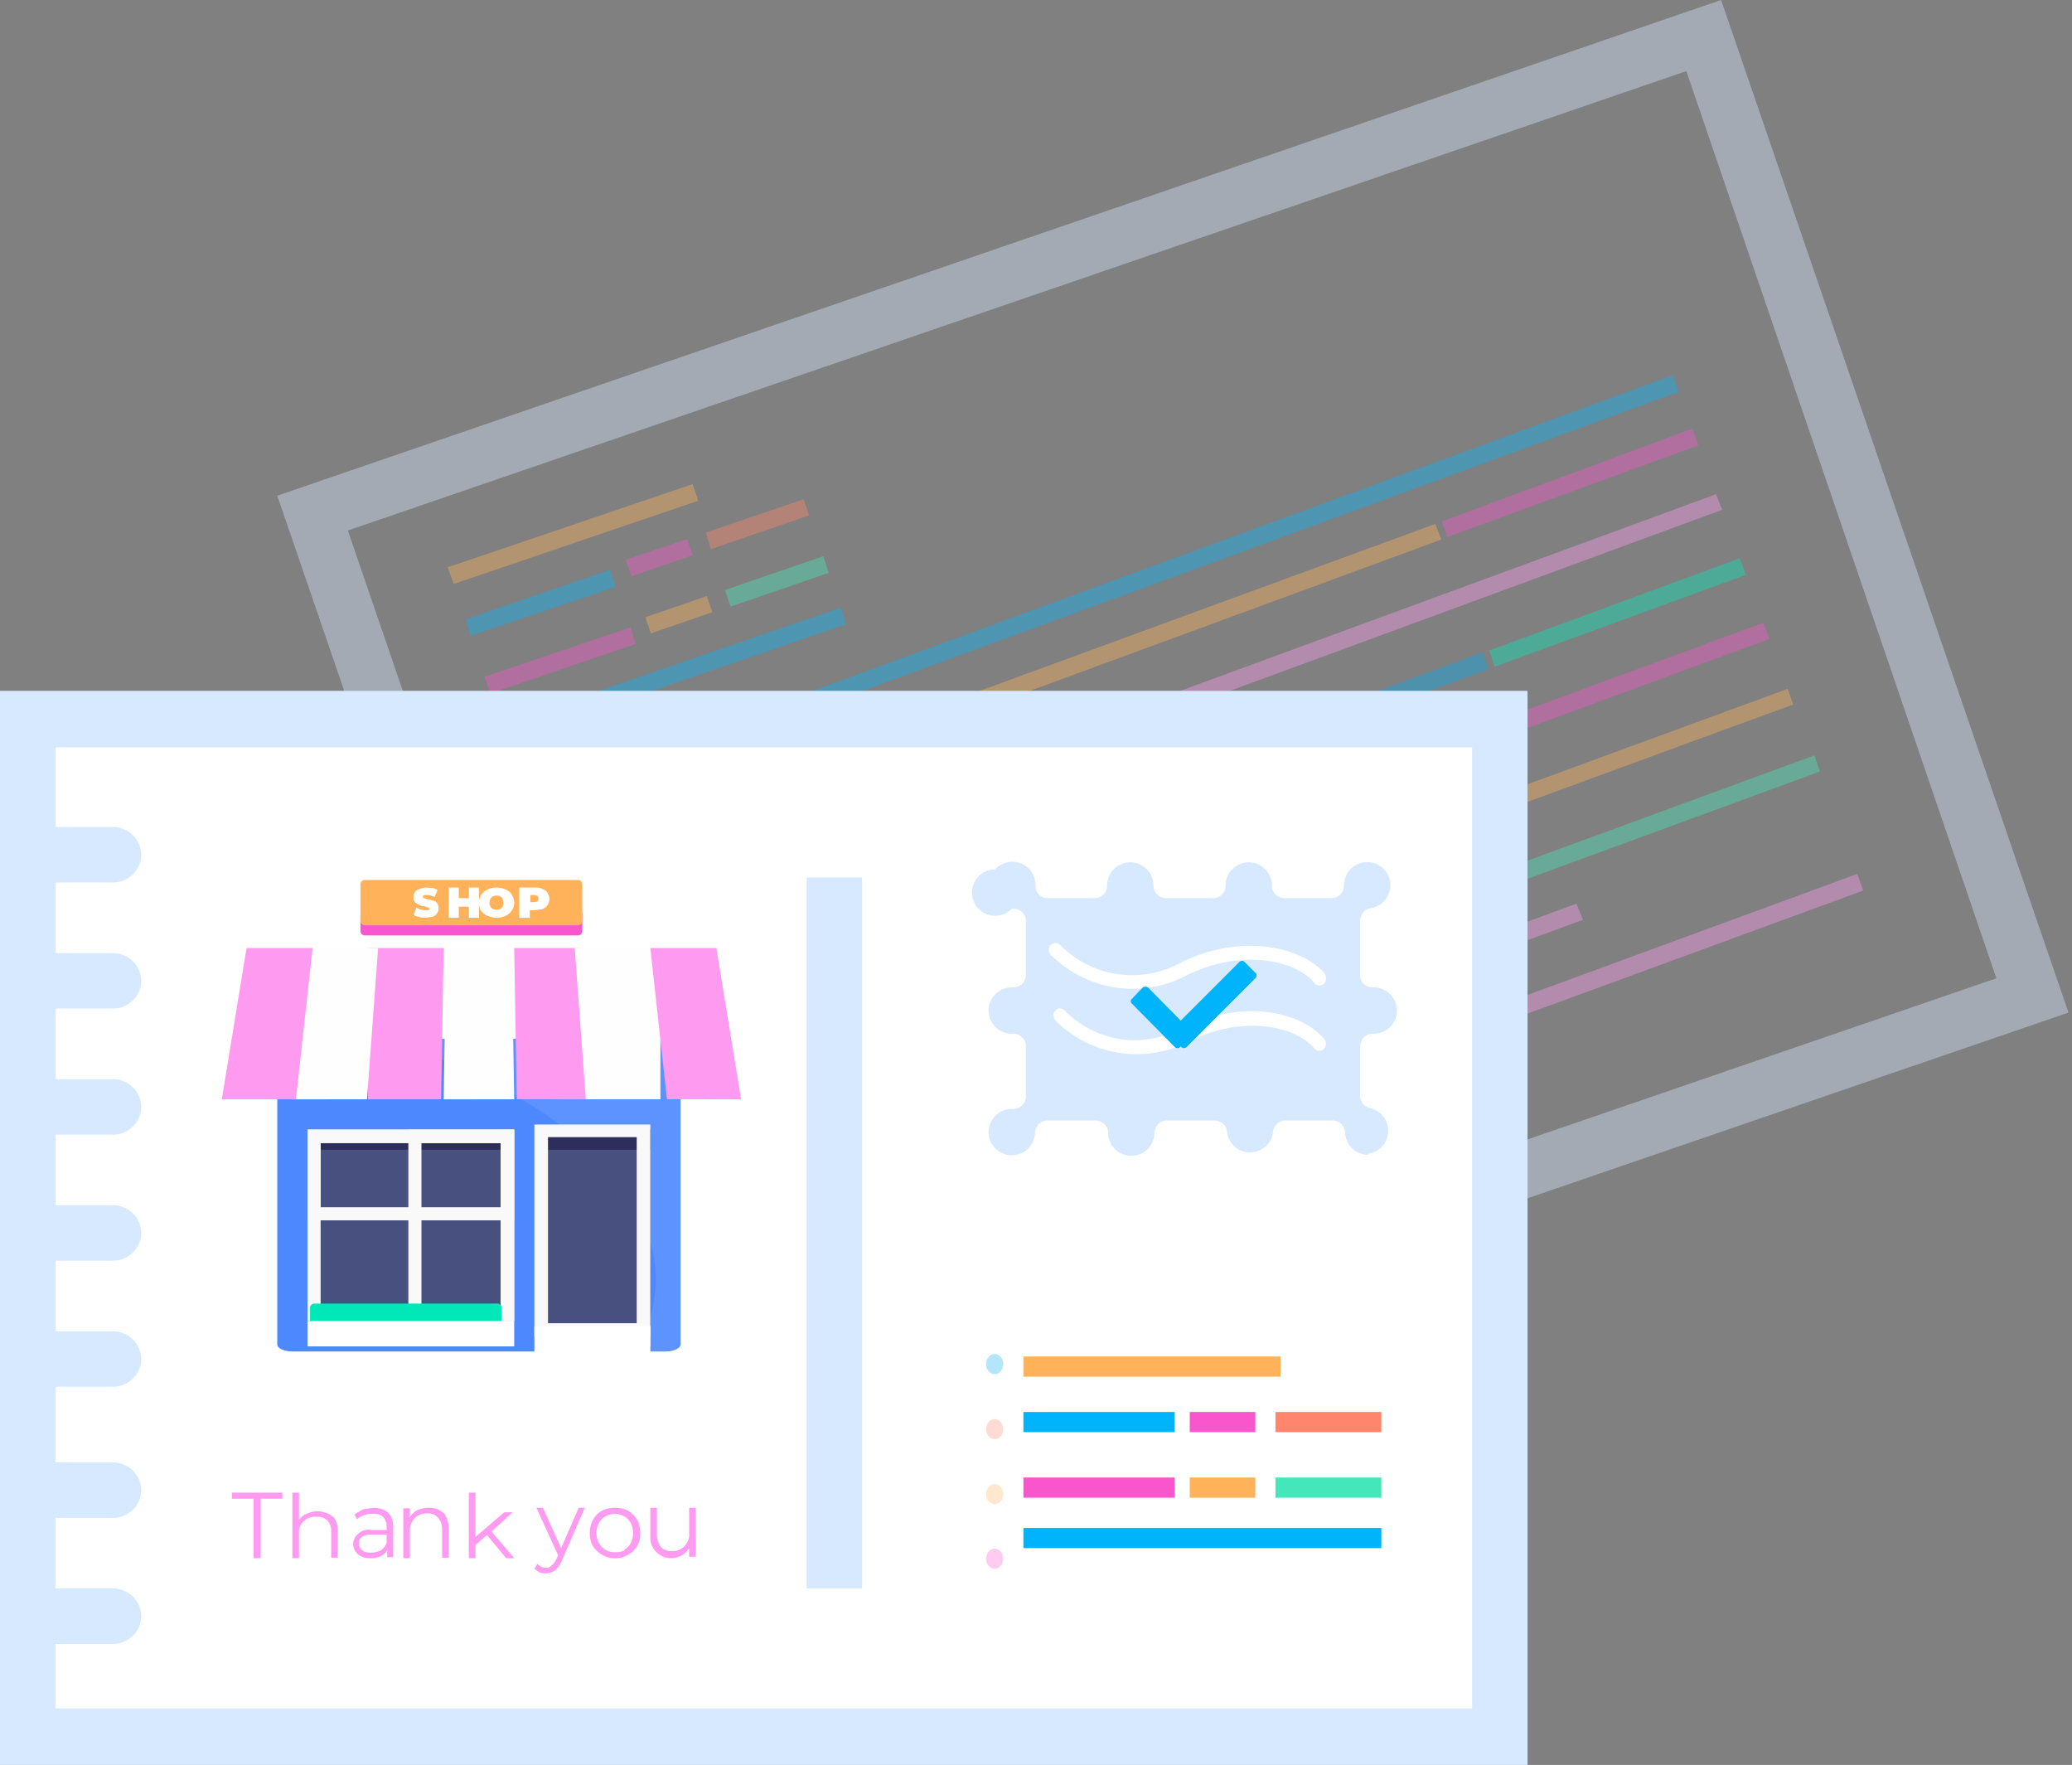 <svg xmlns="http://www.w3.org/2000/svg" width="411" height="350"><rect width="100%" height="100%" fill="#808080" stroke="none"/><g fill="none"><g opacity=".4"><path fill="#00B4FB" d="M333 77.7l-228.5 83.7-1.1-3.2 228.4-83.8z"/><path fill="#F955CC" d="M336.9 88.3l-49.8 18.2-1.1-3.1L335.7 85z"/><path fill="#FF9AF1" d="M341.6 101.1l-228.5 84-1.1-3.3L340.4 98z"/><path fill="#00E8B8" d="M346.3 114l-49.8 18.2-1.1-3.2 49.7-18.3z"/><path fill="#F955CC" d="M351 126.7l-141.6 52.1-1.2-3.3 141.6-52z"/><path fill="#FFB259" d="M355.7 139.7L150.2 215l-1.2-3 205.6-75.4zM285.9 107l-177.4 65.2-1.2-3.3 177.4-65z"/><path fill="#00AAF1" d="M295.3 132.7l-177.4 65.1-1.2-3.2L294 129.4z"/><path fill="#D7E9FF" d="M130.8 285.1L396 194 334.5 14.1 69 105.2l61.7 180zm279.5-84.3l-286.4 98.3L55 98.3 341.4 0l68.9 200.8z"/><path fill="#00B4FB" d="M99.8 143.5l67-23 1 3.3-66.8 23z"/><path fill="#F955CC" d="M96.1 134.2l29-9.8 1 3.3-28.8 9.8z"/><path fill="#FFB259" d="M128 122.4l12.2-4.2 1.1 3.2-12.2 4.2z"/><path fill="#44E7BA" d="M143.8 117l19.5-6.7 1.1 3.3-19.5 6.7z"/><path fill="#FFB259" d="M88.8 112.5L137.4 96l1.1 3.3L90 115.8z"/><path fill="#00B4FB" d="M92.4 122.8L121 113l1.1 3.4-28.8 9.7z"/><path fill="#F955CC" d="M124.1 111l12.2-4.1 1.1 3.2-12.2 4.2z"/><path fill="#FF866C" d="M140 105.6l19.4-6.6 1.1 3.2-19.5 6.7z"/><path fill="#44E7BA" d="M361 153l-228.5 83.8-1.1-3.2 228.5-83.8z"/><path fill="#FF9AF1" d="M369.6 176.6l-228.4 83.7-1.2-3.2 228.4-83.8zm-55.6 5.8l-177.5 65.1-1.2-3.2 177.4-65.1z"/></g><path fill="#FFF" d="M7 145h292v201H7z"/><path fill="#D7E9FF" d="M11.1 338.8H292V148.2H11v190.6zM303 350H0V137h303v213z"/><path fill="#D7E9FF" d="M22.7 326H7.3c-3-.2-5.3-2.6-5.3-5.5s2.3-5.3 5.3-5.5h15.4c3 .2 5.3 2.6 5.3 5.5s-2.3 5.3-5.3 5.5zm0-25H7.3c-3-.2-5.3-2.6-5.3-5.5s2.3-5.3 5.3-5.5h15.4c3 .2 5.3 2.6 5.3 5.5s-2.3 5.3-5.3 5.5zm0-26H7.3c-3-.2-5.3-2.6-5.3-5.5s2.3-5.3 5.3-5.5h15.4c3 .2 5.3 2.6 5.3 5.5s-2.3 5.3-5.3 5.5zm0-25H7.3c-3-.2-5.3-2.6-5.3-5.5s2.3-5.3 5.3-5.5h15.4c3 .2 5.3 2.6 5.3 5.5s-2.3 5.3-5.3 5.5zm0-25H7.3c-3-.2-5.3-2.6-5.3-5.5s2.3-5.3 5.3-5.5h15.4c3 .2 5.3 2.6 5.3 5.5s-2.3 5.3-5.3 5.5zm0-25H7.3c-3-.2-5.3-2.6-5.3-5.5s2.3-5.3 5.3-5.5h15.4c3 .2 5.3 2.6 5.3 5.5s-2.3 5.3-5.3 5.5zm0-25H7.3c-3-.2-5.3-2.6-5.3-5.5s2.3-5.3 5.3-5.5h15.4c3 .2 5.3 2.6 5.3 5.5s-2.3 5.3-5.3 5.5zm137.3-1h11v141h-11zm111.3 55c-2.4 0-4.4-2-4.5-4.4 0-1.3-1.1-2.4-2.5-2.4H255a2.5 2.5 0 00-2.5 2.4 4.6 4.6 0 01-9.1 0c0-1.3-1.1-2.4-2.5-2.4h-9.5a2.5 2.5 0 00-2.4 2.4 4.6 4.6 0 01-9.2 0c0-1.3-1.1-2.4-2.5-2.4h-9.5a2.5 2.5 0 00-2.5 2.4 4.6 4.6 0 11-4.6-4.7h.2a2.5 2.5 0 002.6-2.6v-9.8c0-.7-.3-1.4-.8-1.8-.5-.5-1.1-.8-1.8-.7h-.2a4.6 4.6 0 110-9.2h.1a2.5 2.5 0 002.7-2.5v-10.6c0-1.4-1.1-2.5-2.5-2.5h-.3a4.6 4.6 0 11-3.3-7.8 4.6 4.6 0 018 3.2c0 1.4 1 2.5 2.4 2.5h9.3c1.4 0 2.5-1.1 2.5-2.5a4.6 4.6 0 019.2 0c0 1.4 1.1 2.5 2.5 2.5h9.4c1.3 0 2.4-1.1 2.4-2.5a4.6 4.6 0 019.2 0c0 1.4 1.1 2.5 2.5 2.5h9.3c1.4 0 2.5-1.1 2.5-2.5a4.6 4.6 0 115.3 4.5 2.5 2.5 0 00-2.1 2.5v10.7c0 .7.2 1.4.7 1.8.5.5 1.2.7 1.8.7h.2a4.6 4.6 0 110 9.2h-.2a2.5 2.5 0 00-2.5 2.4v10c0 1.2 1 2.2 2.2 2.4a4.6 4.6 0 01-.7 9l.1.2z"/><path fill="#FFF" d="M234.4 190.8a20 20 0 01-24.1-3.4c-.5-.5-1.3-.5-1.9 0-.5.5-.5 1.3 0 1.9a22.9 22.9 0 0027.2 4c11.2-5.4 21.7-2.6 25 1.5a1.3 1.3 0 002.4-.8c0-.3 0-.7-.3-1-3.8-4.6-15.4-8.4-28.3-2.2zm.6 13c-14.3 7-23.4-3-23.8-3.4-.3-.3-.7-.5-1.2-.4-.4.1-.8.5-1 1 0 .4 0 .9.3 1.3a22.7 22.7 0 0026.8 4.1c11-5.4 21.3-2.6 24.6 1.5.5.6 1.3.6 1.8.2.3-.3.5-.6.5-1 0-.3 0-.7-.3-1-3.7-4.7-15-8.6-27.7-2.3z"/><path fill="#00B4FB" d="M203 303h71v4h-71z"/><path fill="#F955CC" d="M203 293h30v4h-30z"/><path fill="#FFB259" d="M236 293h13v4h-13z"/><path fill="#44E7BA" d="M253 293h21v4h-21z"/><path fill="#FFB259" d="M203 269h51v4h-51z"/><path fill="#00B4FB" d="M203 280h30v4h-30z"/><path fill="#F955CC" d="M236 280h13v4h-13z"/><path fill="#FF866C" d="M253 280h21v4h-21z"/><g opacity=".3" transform="translate(195 268)"><ellipse cx="2.3" cy="2.5" fill="#00AAF1" rx="1.7" ry="2"/><ellipse cx="2.3" cy="15.4" fill="#FF866C" rx="1.7" ry="2"/><ellipse cx="2.3" cy="28.3" fill="#FFB259" rx="1.7" ry="2"/><ellipse cx="2.3" cy="41.1" fill="#F955CC" rx="1.7" ry="2"/></g><path fill="#F955CC" d="M115.5 181.3v3.3c0 .5-.4.9-.8.9H72.3a.9.9 0 01-.8-.8v-3.3c0-.5.4-.9.8-.9h42.4c.4 0 .8.4.8.8z"/><path fill="#4D88FF" d="M58 206h74c1.6 0 3 .6 3 1.4v59.2c0 .8-1.4 1.4-3 1.4H58c-1.6 0-3-.6-3-1.4v-59.2c0-.8 1.4-1.4 3-1.4z"/><path fill="#9CBEFB" d="M76 206c43 13.8 63.1 38.5 50.2 62h5.8c1.6 0 3-.6 3-1.4v-59.2c0-.8-1.4-1.4-3-1.4H76" opacity=".2"/><path fill="#FF9AF1" d="M73 188v30h14.5l.5-30z"/><path fill="#FEFEFF" d="M101.5 188l.5 30H88l.5-30z"/><path fill="#FF9AF1" d="M102 188l.5 30H117l-2.1-30z"/><path fill="#FEFEFF" d="M131 188v30h-14.8l-2.2-30z"/><path fill="#FF9AF1" d="M129 188l3.3 30H147l-4.9-30z"/><path fill="#FEFEFF" d="M75 188l-2.2 30H58v-30z"/><path fill="#FF9AF1" d="M48.9 188L44 218h14.7l3.3-30z"/><path fill="#485080" d="M62 225h38v35H62zm46-1h21v39h-21z"/><path fill="#2E2E5D" d="M108 224h21v4h-21z"/><path fill="#F9F9F9" d="M129 265h-23v-42h23v42zm-20.3-2.6h17.6v-36.9h-17.6v36.9z"/><path fill="#FFF" d="M108 263h21v4h-21z"/><path fill="#FFF" d="M129 269h-23v-6h23v6zm-20.3-2.4h17.6v-1.2h-17.6v1.2z"/><path fill="#2E2E5D" d="M62 225h38v3H62z"/><path fill="#F9F9F9" d="M102 262H61v-38h41v38zm-38.4-2.7h35.7v-32.6H63.6v32.6z"/><path fill="#F9F9F9" d="M102 262H81v-38h21v38zm-18.4-2.7h15.8v-32.6H83.6v32.6z"/><path fill="#F9F9F9" d="M102 242H61v-18h41v18zm-38.4-2.6h35.7v-12.8H63.6v12.8z"/><path fill="#FFB259" d="M115.5 175.3v7.3c0 .5-.4.9-.8.9H72.3a.9.9 0 01-.8-.8v-7.3c0-.5.4-.9.8-.9h42.4c.4 0 .8.4.8.8z"/><path fill="#00E8B8" d="M99.5 259.3v3.4c0 .4-.4.8-.8.8H62.3a.8.8 0 01-.8-.8v-3.4c0-.4.4-.8.8-.8h36.4c.4 0 .8.4.8.8z"/><path fill="#FFF" d="M62 262h38v3H62z"/><path fill="#FFF" d="M102 267H61v-5h41v5zm-38.4-2.3h35.7v-.4H63.6v.4z"/><path fill="#D7E9FF" d="M144 267.5H45h99z"/><path fill="#FFF" d="M83 181.8c-.3 0-.7-.2-1-.4l.6-1.4a3.6 3.6 0 001.9.5h.5l.2-.2c0-.1 0-.2-.2-.3l-.8-.3a2 2 0 01-1.1-.3 2 2 0 01-.8-.5c-.2-.3-.3-.6-.3-1 0-.3.1-.7.3-1 .2-.3.5-.5 1-.6.4-.2.8-.3 1.3-.3l1.2.1c.3 0 .6.2 1 .4l-.6 1.4a3 3 0 00-1.6-.4c-.5 0-.7 0-.7.3s0 .2.2.3l.7.2 1.1.3c.3 0 .6.2.8.5.2.3.3.6.3 1a1.8 1.8 0 01-1.2 1.7l-1.4.2c-.5 0-.9 0-1.3-.2zm12-5.8v6h-2v-2.2h-2v2.2h-2v-6h2v2.1h2V176z"/><path fill="#FFF" d="M96.7 181.6c-.5-.2-1-.6-1.3-1a3 3 0 01-.4-1.6 2.8 2.8 0 011.7-2.6 4 4 0 011.8-.4 4 4 0 011.8.4c.5.2 1 .6 1.2 1 .3.5.5 1 .5 1.6 0 .5-.1 1-.5 1.6a3 3 0 01-1.2 1 4 4 0 01-1.8.4 4 4 0 01-1.8-.4zm2.5-1.3l.5-.5c.1-.3.2-.5.1-.8l-.1-.8c-.3-.4-.7-.6-1.2-.6a1.4 1.4 0 00-1.2.6 1.6 1.6 0 000 1.6c0 .2.3.3.5.5l.7.1.7-.1zm8.4-4c.5.1.8.4 1 .8.5.7.5 1.6 0 2.4-.2.3-.6.6-1 .8l-1.5.2h-1v1.5H103v-6h3.1c.5 0 1 0 1.5.3zm-1 2.4c.2-.1.2-.3.2-.5s0-.4-.2-.5a1 1 0 00-.7-.2h-.7v1.4h.7l.7-.1v-.1z"/><path fill="#FF9AF1" d="M50.3 297.2H46V296h10v1.2h-4.3V309h-1.4zm15.7 3.5c.7.7 1 1.8 1 2.9v5.3h-1.3v-5.2a3 3 0 00-.8-2.2c-.5-.5-1.3-.8-2.1-.7-1-.1-1.9.2-2.6.9a3 3 0 00-.9 2.4v4.9H58v-13h1.3v5.4c.4-.5.9-1 1.5-1.2a5 5 0 012.1-.5c1.1 0 2.2.3 3 1zm11-.7c.7.7 1 1.7 1 2.8v6h-1.2v-1.4a3 3 0 01-1.3 1.2c-.6.3-1.3.4-2 .4-1 0-1.8-.2-2.5-.8a2.6 2.6 0 010-4 3 3 0 012.7-.8h3v-.6a3 3 0 00-.7-2c-.5-.4-1.3-.7-2-.6a4.5 4.5 0 00-3.2 1.1l-.5-1 1.7-1 2.1-.3c1 0 2.1.3 2.9 1zm-1.4 7.4a3 3 0 001.1-1.5v-1.6h-3c-1.6 0-2.5.6-2.5 1.7 0 .6.2 1 .6 1.4.5.4 1.2.5 1.8.5.7 0 1.4-.2 2-.5zM88 300c.7.9 1 2 1 3.2v5.7h-1.3v-5.6c0-.8-.2-1.7-.8-2.3-.5-.6-1.3-.9-2.1-.9-1 0-1.9.3-2.6 1-.6.7-1 1.7-.9 2.6v5.3H80v-9.9h1.3v1.8c.3-.6.8-1 1.4-1.4.7-.3 1.5-.5 2.2-.5a4 4 0 013 1zm8.6 4.4l-2.3 2v2.6H93v-13h1.3v8.8l5.7-4.9h1.7l-4.2 3.8 4.5 5.3h-1.6zM116 299l-4.6 10.6c-.3.7-.7 1.3-1.3 1.8a3 3 0 01-1.8.6c-.5 0-.9 0-1.3-.2l-1-.7.6-1c.4.5 1 .8 1.7.8.4 0 .8-.1 1-.4.5-.3.7-.7 1-1.2l.4-.9-4.3-9.4h1.3l3.6 8 3.5-8h1.2zm3.4 9.3c-.7-.4-1.3-1-1.8-1.7a5 5 0 01-.6-2.6c0-1 .2-1.8.6-2.6.5-.8 1-1.4 1.8-1.8a5.8 5.8 0 015.2 0c.7.4 1.3 1 1.8 1.8.4.8.6 1.7.6 2.6a5 5 0 01-.6 2.6c-.5.7-1 1.3-1.8 1.7a5 5 0 01-2.6.7c-.9 0-1.8-.2-2.6-.7zm4.4-1c.6-.3 1-.7 1.3-1.3.3-.6.5-1.3.5-2s-.2-1.4-.5-2c-.3-.5-.7-1-1.3-1.3a3.7 3.7 0 00-3.7 0c-.6.3-1 .8-1.3 1.3-.3.6-.5 1.3-.5 2s.2 1.4.5 2a3.4 3.4 0 003.2 1.8c.6 0 1.3 0 1.9-.4zM138 299v9.7h-1.3V307a4.2 4.2 0 01-5.7 1.4 4 4 0 01-2-3.7V299h1.3v5.5c0 .8.3 1.6.8 2.3a3 3 0 002.2.8c1 0 1.8-.3 2.5-1 .6-.7 1-1.6.9-2.5V299h1.3z"/><path fill="#00B4FB" d="M246.8 190.7l2.3 2.3c.2.2.2.6 0 .9l-13.8 13.8c-.3.2-.7.2-.9 0l-2.3-2.3a.6.6 0 010-.9l13.8-13.8c.3-.2.7-.2.9 0z"/><path fill="#00B4FB" d="M236.3 205.4l-2.3 2.3c-.2.2-.6.2-.9 0l-8.6-8.7a.6.6 0 010-.9l2.2-2.3a1 1 0 011 0l8.6 8.7c.2.2.2.6 0 .9z"/></g></svg>
